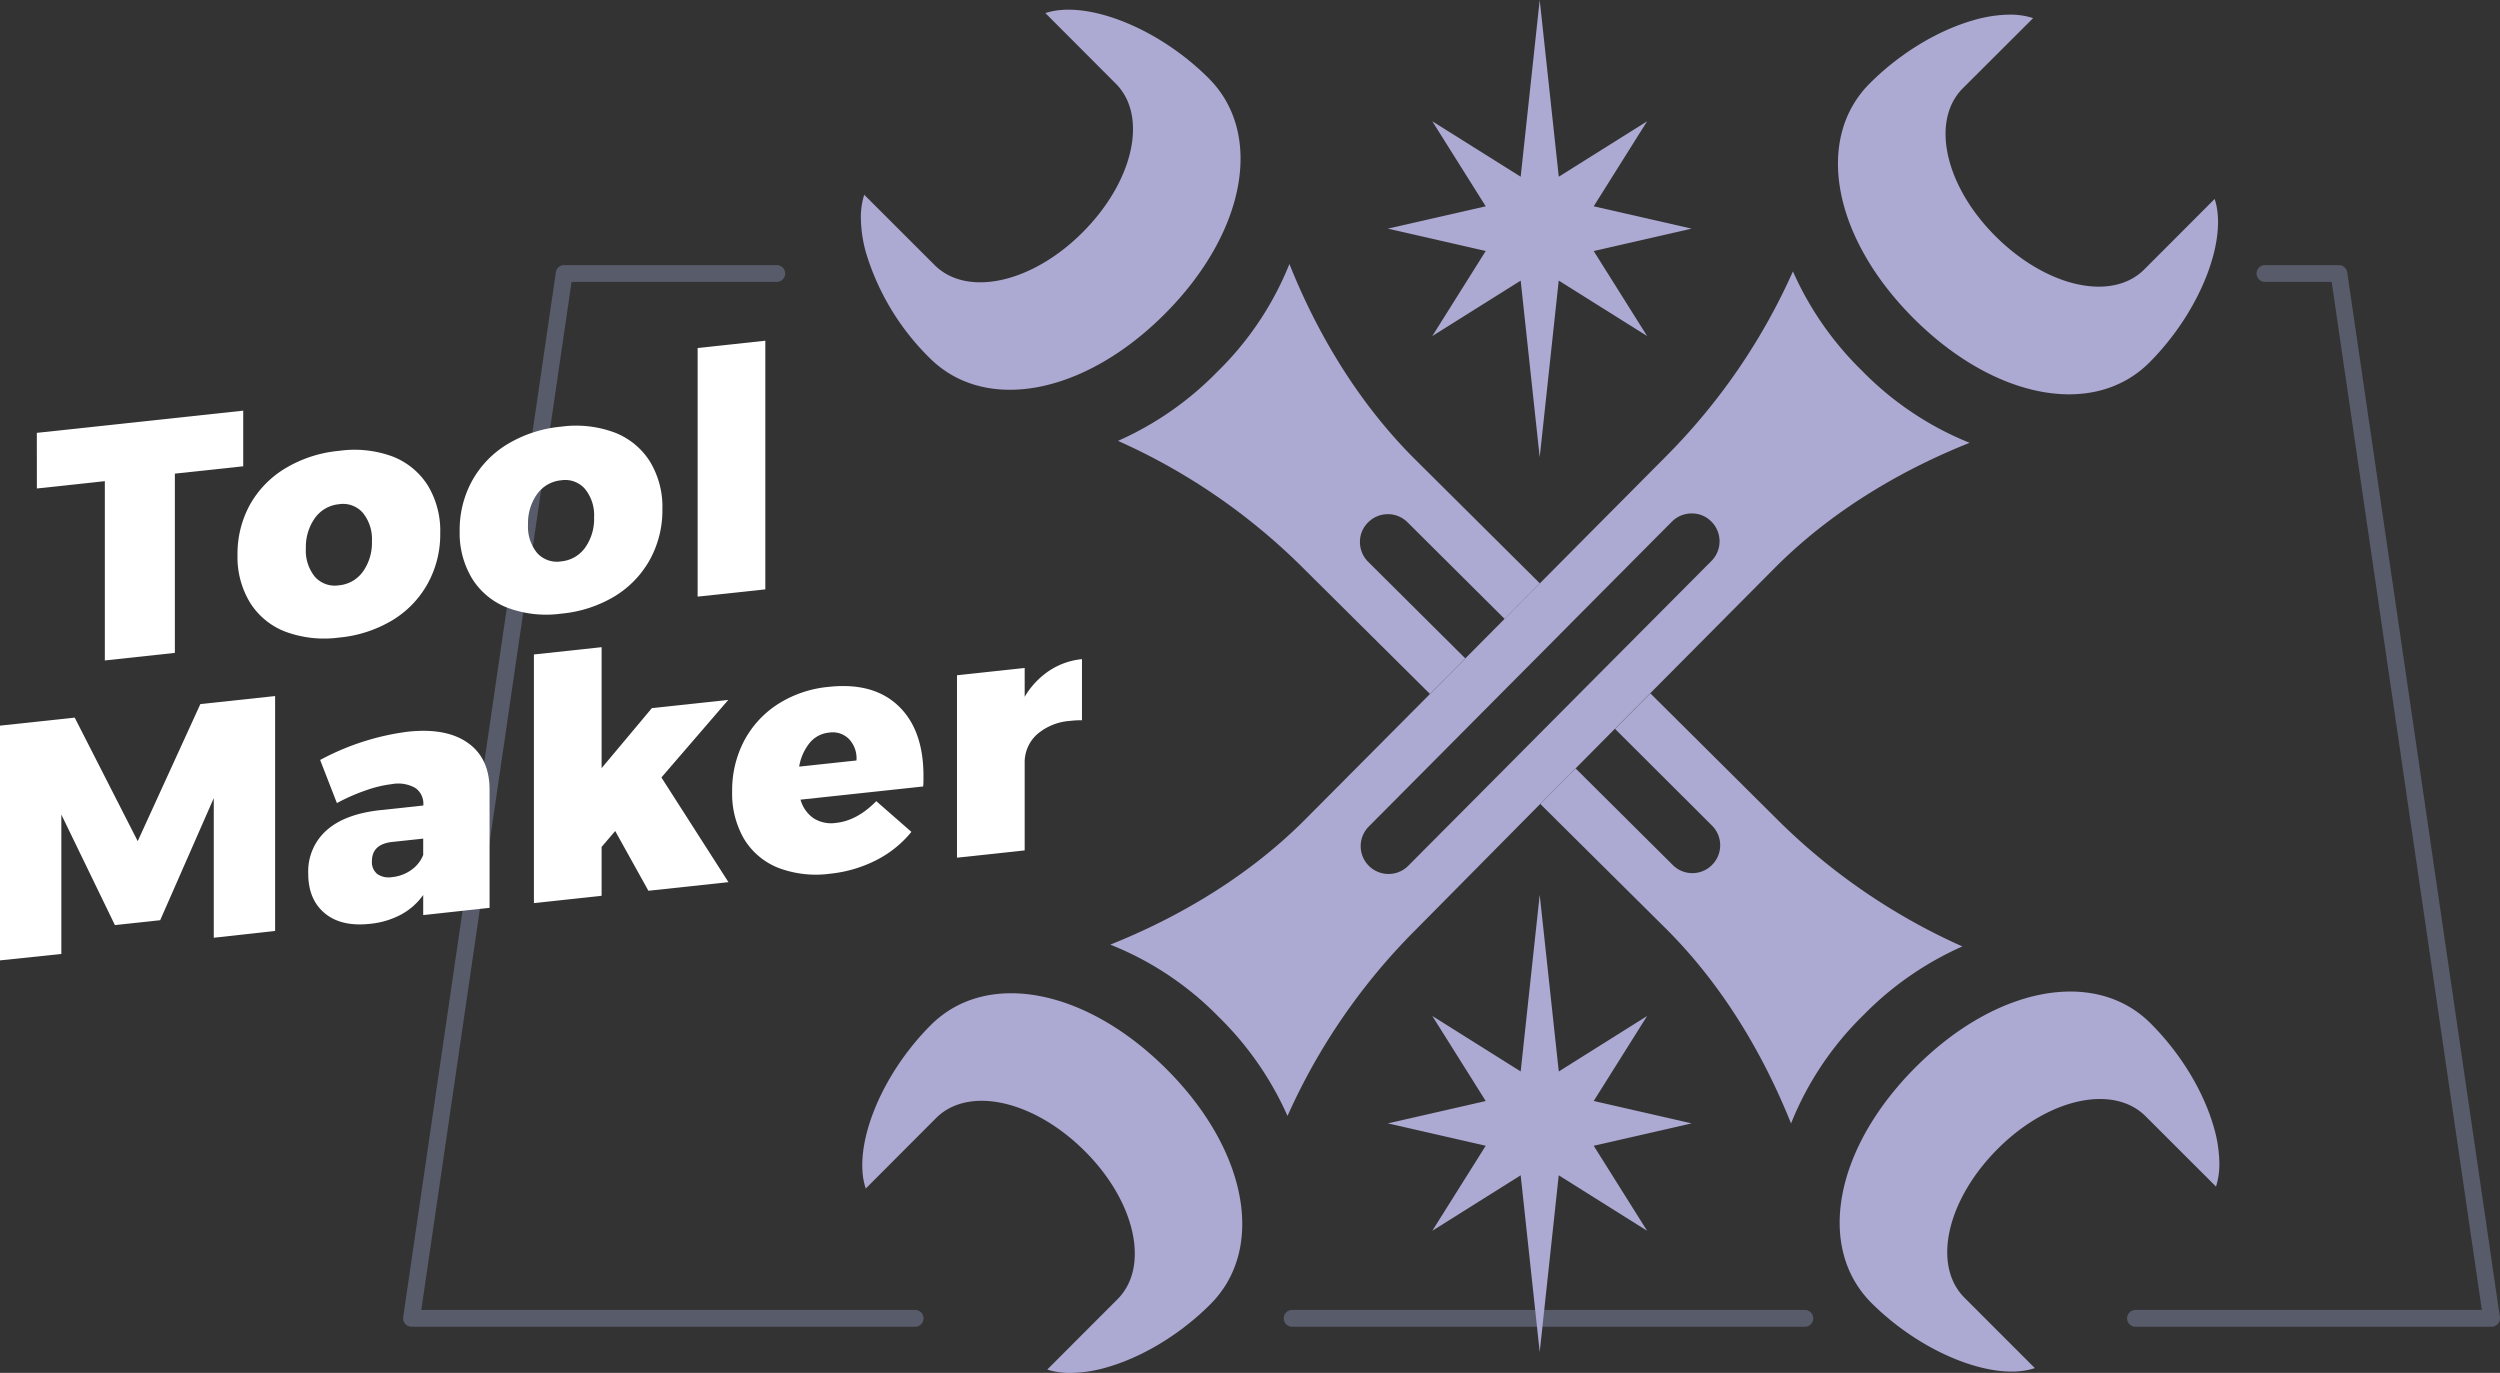 <svg id="Layer_1" data-name="Layer 1" xmlns="http://www.w3.org/2000/svg" viewBox="0 0 551.86 303.05"><rect x="0" y="0" width="551.86" height="303.05" fill="#333333" stroke="none"/><path d="M201.87,292.87h-111A1.86,1.86,0,0,1,89,290.74l33.7-230.63a1.85,1.85,0,0,1,1.83-1.59h46.79a1.86,1.86,0,1,1,0,3.71H126.17L93,289.16H201.87a1.86,1.86,0,1,1,0,3.71Z" fill="#575b6a"/><path d="M398.54,292.87H285.37a1.86,1.86,0,1,1,0-3.71H398.54a1.86,1.86,0,0,1,0,3.71Z" fill="#575b6a"/><path d="M550,292.87H471.54a1.86,1.86,0,1,1,0-3.71h76.31L514.7,62.23H500.12a1.86,1.86,0,1,1,0-3.71H516.3a1.87,1.87,0,0,1,1.84,1.59l33.7,230.63a1.88,1.88,0,0,1-1.84,2.13Z" fill="#575b6a"/><path d="M266.8,17.27c12.26,12.24,8.19,34.1-9.65,52s-39.69,22-51.95,9.74a54.83,54.83,0,0,1-14-23.1,29.55,29.55,0,0,1-1.17-7.81,16.54,16.54,0,0,1,.74-5.11l15.53,15.51c7.15,7.15,21.54,4,32.75-7.28s14.39-25.63,7.24-32.77L230.76,2.89C239.57-.06,255.39,5.87,266.8,17.27Z" fill="#aca9d2"/><path d="M433.18,208.92a70.54,70.54,0,0,0-21.89,15.21A69.46,69.46,0,0,0,395.36,248c-4.79-12-13.3-28.71-27.52-42.91L340,177.46l7.8-7.84,21.44,21.31a6.11,6.11,0,0,0,8.68,0,6.13,6.13,0,0,0,0-8.68L356.5,160.89l7.8-7.84,27.85,27.68A137.07,137.07,0,0,0,433.18,208.92Z" fill="#aca9d2"/><path d="M302,115.32a6,6,0,0,0-1.8,4.35A6.16,6.16,0,0,0,302,124l21.46,21.34-7.8,7.85-27.87-27.67a136.62,136.62,0,0,0-41-28.2,70.43,70.43,0,0,0,21.9-15.23,69.06,69.06,0,0,0,15.94-23.82c4.78,12,13.31,28.71,27.51,42.9l27.78,27.61-7.78,7.84-21.43-21.32A6.14,6.14,0,0,0,302,115.32Z" fill="#aca9d2"/><path d="M413.14,287.65c-12.26-12.24-8.19-34.1,9.65-52s39.69-22,51.95-9.74c6.65,6.64,11.74,15.05,14,23.09a29.61,29.61,0,0,1,1.17,7.81,16.27,16.27,0,0,1-.74,5.12l-15.53-15.51c-7.15-7.15-21.54-4-32.74,7.27s-14.4,25.63-7.25,32.78L449.18,302C440.37,305,424.55,299,413.14,287.65Z" fill="#aca9d2"/><path d="M205.45,226.3c12.24-12.26,34.1-8.19,52,9.65s22,39.69,9.74,51.95c-6.64,6.65-15.05,11.74-23.09,14a29.61,29.61,0,0,1-7.81,1.17,16.56,16.56,0,0,1-5.12-.74l15.51-15.53c7.15-7.15,4-21.54-7.27-32.75s-25.63-14.39-32.78-7.24l-15.52,15.55C188.12,253.53,194.06,237.71,205.45,226.3Z" fill="#aca9d2"/><path d="M474.49,80c-12.24,12.26-34.1,8.19-52-9.65s-22-39.69-9.74-51.95c6.64-6.65,15.06-11.74,23.09-14a29.67,29.67,0,0,1,7.81-1.17A16.27,16.27,0,0,1,448.8,4L433.29,19.48c-7.15,7.15-4,21.54,7.28,32.74s25.62,14.4,32.77,7.25l15.53-15.55C491.82,52.73,485.88,68.55,474.49,80Z" fill="#aca9d2"/><polygon points="335.68 61.94 316.17 74.18 327.96 55.41 306.35 50.47 327.96 45.54 316.17 26.77 335.68 39.01 339.88 0 344.09 39.01 363.59 26.77 351.8 45.54 373.41 50.47 351.8 55.41 363.59 74.18 344.08 61.94 339.88 100.95 335.68 61.94" fill="#aca9d2"/><polygon points="335.68 259.44 316.17 271.69 327.96 252.92 306.35 247.98 327.96 243.04 316.17 224.27 335.68 236.52 339.88 197.51 344.09 236.52 363.59 224.27 351.8 243.04 373.41 247.98 351.8 252.92 363.59 271.69 344.08 259.44 339.88 298.46 335.68 259.44" fill="#aca9d2"/><path d="M411,81.81a70.39,70.39,0,0,1-15.22-21.9,136.74,136.74,0,0,1-28.19,41L339.88,128.8l-7.78,7.84-8.66,8.72-7.8,7.85L288,181c-14.19,14.21-30.89,22.72-42.91,27.52A69.13,69.13,0,0,1,269,224.45a70.71,70.71,0,0,1,15.21,21.89,137,137,0,0,1,28.2-41L340,177.46l7.8-7.84,8.66-8.73,7.8-7.84,27.61-27.79c14.19-14.21,30.88-22.73,42.91-27.51A69.46,69.46,0,0,1,411,81.81Zm-33.19,42-21.33,21.44-7.8,7.84L340,161.82l-7.8,7.85-21.34,21.45a6.14,6.14,0,1,1-8.7-8.68L323.48,161l7.8-7.85,8.67-8.71,7.78-7.84,21.35-21.47a6.16,6.16,0,0,1,4.36-1.79,6,6,0,0,1,4.33,1.79A6.15,6.15,0,0,1,377.79,123.83Z" fill="#aca9d2"/><path d="M8.13,95.55l45.56-4.9v12.28L38.6,104.55v39.57l-15.46,1.67V106.21l-15,1.62Z" fill="#fff"/><path d="M86.61,100.75a16.07,16.07,0,0,1,7.8,6.37,19.32,19.32,0,0,1,2.77,10.58,22.52,22.52,0,0,1-2.77,11.13,21.76,21.76,0,0,1-7.8,8.09,27.88,27.88,0,0,1-11.76,3.82,24.75,24.75,0,0,1-11.8-1.28,15.9,15.9,0,0,1-7.84-6.41,19.32,19.32,0,0,1-2.78-10.53,22.5,22.5,0,0,1,2.78-11.18,21.83,21.83,0,0,1,7.84-8,28,28,0,0,1,11.8-3.82A24.32,24.32,0,0,1,86.61,100.75Zm-17.09,13.6a11,11,0,0,0-2,6.69,9.1,9.1,0,0,0,2,6.29,5.87,5.87,0,0,0,5.33,1.87,7.28,7.28,0,0,0,5.25-3,10.92,10.92,0,0,0,2-6.73,9.15,9.15,0,0,0-2-6.26,5.79,5.79,0,0,0-5.25-1.91A7.37,7.37,0,0,0,69.52,114.35Z" fill="#fff"/><path d="M135.65,95.47a16,16,0,0,1,7.8,6.38,19.27,19.27,0,0,1,2.77,10.57,22.56,22.56,0,0,1-2.77,11.14,21.9,21.9,0,0,1-7.8,8.09,27.87,27.87,0,0,1-11.76,3.81,24.49,24.49,0,0,1-11.8-1.28,15.9,15.9,0,0,1-7.84-6.41,19.32,19.32,0,0,1-2.78-10.53,22.47,22.47,0,0,1,2.78-11.17A21.78,21.78,0,0,1,112.09,98a28.06,28.06,0,0,1,11.8-3.82A24.45,24.45,0,0,1,135.65,95.47Zm-17.09,13.6a11,11,0,0,0-2,6.69,9.14,9.14,0,0,0,2,6.3,5.89,5.89,0,0,0,5.33,1.86,7.3,7.3,0,0,0,5.25-3,10.89,10.89,0,0,0,2-6.73,9.13,9.13,0,0,0-2-6.25,5.78,5.78,0,0,0-5.25-1.92A7.37,7.37,0,0,0,118.56,109.07Z" fill="#fff"/><path d="M154,76.82l14.94-1.61V130.1L154,131.7Z" fill="#fff"/><path d="M0,160.18l16.49-1.77L30.4,185.68l13.83-30.26,16.5-1.77V205.5L47.19,207V176.18L35.36,203.13l-10,1.07L13.54,179.81v30.77L0,212Z" fill="#fff"/><path d="M103.29,164q4.78,3.38,4.78,10.32V200.4L93.42,202v-4.44a14.29,14.29,0,0,1-4.84,4.3,18.26,18.26,0,0,1-6.92,2.07q-6.36.69-10-2.36t-3.62-8.82a12.09,12.09,0,0,1,4-9.42q3.94-3.56,11.57-4.46l9.84-1.06v-.15a4.2,4.2,0,0,0-1.77-3.72,7.64,7.64,0,0,0-5.18-.85,26.38,26.38,0,0,0-5.66,1.35,41.25,41.25,0,0,0-6.47,2.84l-3.7-9.52A55.62,55.62,0,0,1,90,161.52Q98.53,160.6,103.29,164ZM90.76,192.06a7.4,7.4,0,0,0,2.66-3.32v-3.62l-6.8.73q-4.52.48-4.52,4.26a3.35,3.35,0,0,0,1.19,2.83,4.51,4.51,0,0,0,3.33.67A8.68,8.68,0,0,0,90.76,192.06Z" fill="#fff"/><path d="M143.13,196.63l-7.33-13.19-3,3.51v10.79l-14.94,1.61V144.47l14.94-1.61v26.7l11.1-13.25,16.86-1.81L146,171.62l14.8,23.11Z" fill="#fff"/><path d="M198.31,155.82q5.55,5.28,5.54,15.49c0,1,0,1.8-.07,2.3l-27.07,2.91a7.38,7.38,0,0,0,2.92,4.13,7.26,7.26,0,0,0,4.92,1q4.65-.49,8.88-4.8l7.76,6.78a24.05,24.05,0,0,1-7.73,6.23,28.87,28.87,0,0,1-10.17,3,23.44,23.44,0,0,1-11.54-1.31,15.52,15.52,0,0,1-7.51-6.37,19.88,19.88,0,0,1-2.62-10.48,23.48,23.48,0,0,1,2.66-11.2,21.72,21.72,0,0,1,7.47-8.09,25.11,25.11,0,0,1,11.1-3.78Q192.75,150.53,198.31,155.82Zm-10.88,7.34a5.08,5.08,0,0,0-4.43-1.44,6.27,6.27,0,0,0-4.3,2.31,11.2,11.2,0,0,0-2.29,5.2l12.65-1.36A6.19,6.19,0,0,0,187.43,163.16Z" fill="#fff"/><path d="M231.55,148.1a15.94,15.94,0,0,1,7.29-2.6V159a17.89,17.89,0,0,0-2.59.13,12.5,12.5,0,0,0-7.36,3,8.33,8.33,0,0,0-2.7,6.36v19.23l-14.94,1.61V149.06l14.94-1.61v6.36A17.92,17.92,0,0,1,231.55,148.1Z" fill="#fff"/></svg>